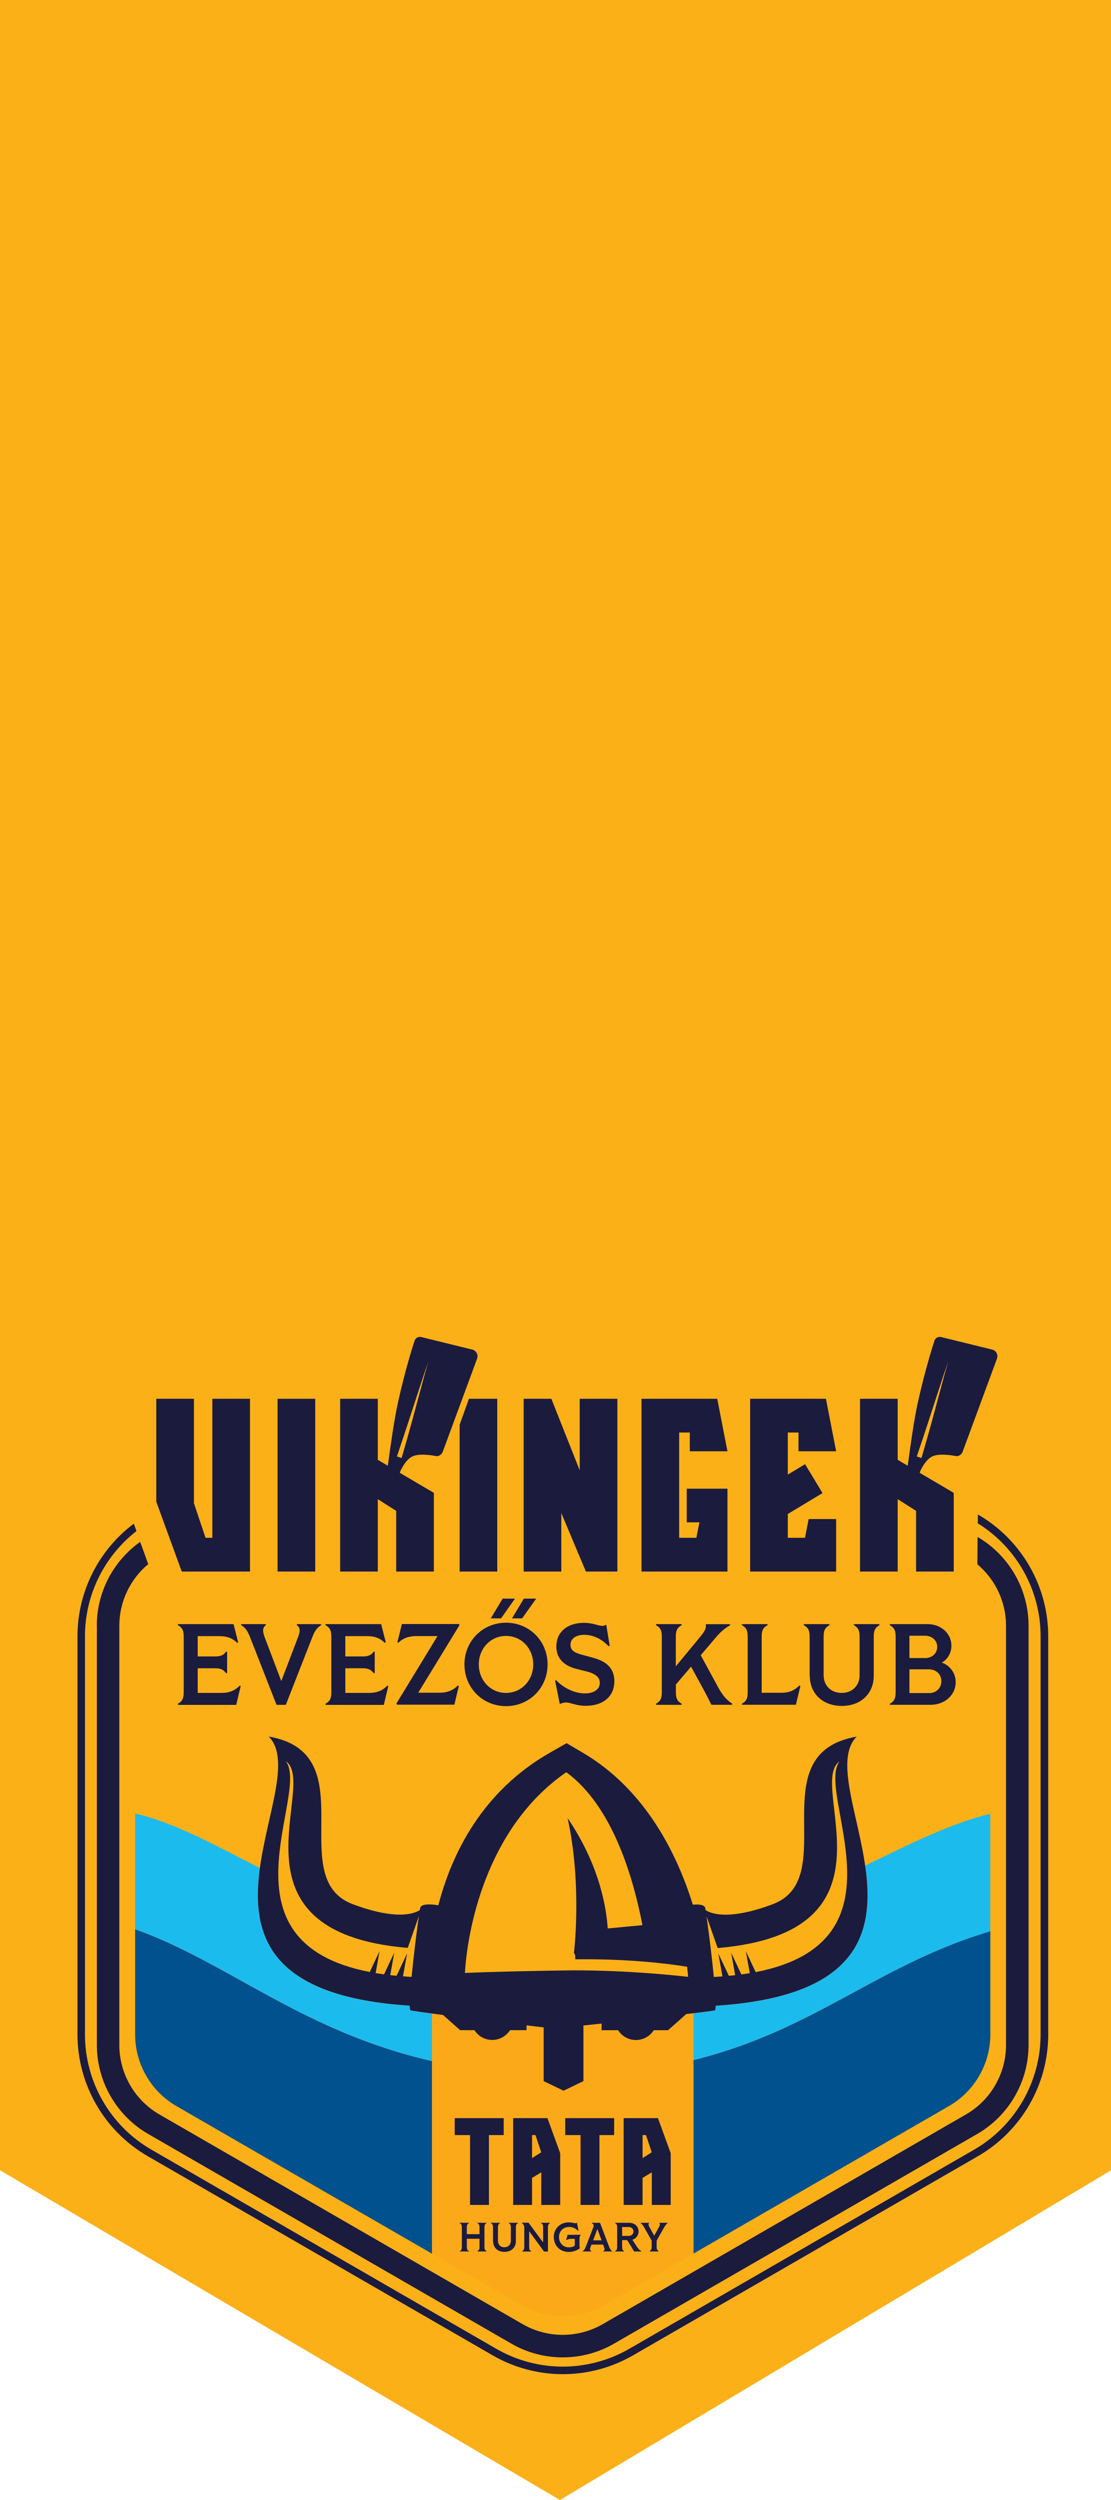 <?xml version="1.0" encoding="UTF-8"?>
<svg id="Layer_1" data-name="Layer 1" xmlns="http://www.w3.org/2000/svg" version="1.1" viewBox="0 0 158.74 357.17">
  <defs>
    <style>
      .cls-1 {
        fill: #fcb017;
      }

      .cls-1, .cls-2, .cls-3, .cls-4, .cls-5 {
        stroke-width: 0px;
      }

      .cls-2 {
        fill: #00518e;
      }

      .cls-3 {
        fill: #1b1b3e;
      }

      .cls-4 {
        fill: #1cbbee;
      }

      .cls-5 {
        fill: #fba919;
      }
    </style>
  </defs>
  <polygon class="cls-1" points="158.74 310.06 80 357.17 0 310.06 0 0 158.74 0 158.74 310.06"/>
  <g>
    <g>
      <path class="cls-3" d="M13.84,232.25v59.92c0,5.22,2.81,10.09,7.33,12.7l51.9,29.96c2.26,1.31,4.8,1.96,7.33,1.96s5.07-.65,7.33-1.96l51.9-29.96c4.52-2.61,7.33-7.48,7.33-12.7v-59.92c0-5.2-2.79-10.05-7.28-12.67l-.03,3.91c2.56,2.15,4.09,5.36,4.09,8.76v59.92c0,4.08-2.19,7.87-5.72,9.91l-51.9,29.96c-3.53,2.04-7.92,2.04-11.45,0l-51.9-29.96c-3.53-2.04-5.72-5.84-5.72-9.91v-59.92c0-3.42,1.55-6.64,4.13-8.79l-1.15-3.18c-3.85,2.73-6.2,7.2-6.2,11.97Z"/>
      <path class="cls-3" d="M139.72,216.38h0s-.01,1.25-.01,1.25c5.55,3.45,8.97,9.56,8.97,16.12v56.92c0,6.76-3.64,13.06-9.49,16.44l-49.29,28.46c-2.88,1.66-6.17,2.54-9.49,2.54s-6.61-.88-9.49-2.54l-49.29-28.46c-5.86-3.38-9.49-9.68-9.49-16.44v-56.92c0-5.9,2.77-11.44,7.36-15.01l-.38-1.06c-5.02,3.76-8.05,9.72-8.05,16.07v56.92c0,7.14,3.84,13.8,10.03,17.37l49.29,28.46c3.05,1.76,6.51,2.69,10.03,2.69s6.98-.93,10.03-2.69l49.29-28.46c6.19-3.57,10.03-10.23,10.03-17.37v-56.92c0-7.14-3.84-13.8-10.03-17.37Z"/>
    </g>
    <path class="cls-2" d="M99.07,294.31v27.66l36.53-21.09c3.64-2.1,5.9-6.02,5.9-10.22v-14.76c-16.09,4.78-25.18,14.2-42.42,18.41Z"/>
    <path class="cls-2" d="M61.73,294.46c-18.49-4.21-29.11-14.08-42.42-18.84v15.05c0,4.2,2.26,8.12,5.9,10.22l36.52,21.09v-27.51Z"/>
    <path class="cls-4" d="M61.73,287.68c-1.75-.23-2.96-.41-3.07-.47-.07-.04-.11-.27-.12-.66-20.55-1.32-22.65-10.46-21.4-19.66-6.72-3.44-12.44-6.59-17.83-7.79v16.52c13.31,4.75,23.93,14.63,42.42,18.84v-6.77Z"/>
    <path class="cls-4" d="M123.61,266.53c1.35,9.32-.54,18.68-21.35,20.02,0,.39-.05.62-.12.66-.07.04-1.3.2-3.09.41,0,0,.01,0,.02,0v6.69c17.24-4.21,26.33-13.62,42.42-18.4v-16.78c-5.48,1.31-11.34,4.22-17.88,7.41Z"/>
    <path class="cls-5" d="M98.05,287.74l-2.6,2.31h-2.04c-.54.84-1.48,1.4-2.55,1.4s-2.01-.56-2.55-1.4h-2.35v-.93h0c-1.16.11-2.08.21-2.59.26v7.95l-2.84,1.37-2.84-1.37v-7.67s-.41-.05-1.11-.13l-1.34-.17v.69h-2.35c-.54.84-1.48,1.4-2.55,1.4s-2.01-.56-2.55-1.4h-2.04l-2.44-2.17c-.56-.07-1.09-.14-1.57-.21v34.28l12.79,7.38c1.79,1.03,3.82,1.58,5.89,1.58s4.1-.55,5.89-1.58l12.78-7.38v-34.34c-.32.04-.66.08-1.02.12Z"/>
    <path class="cls-3" d="M85.96,289.12v.93h2.35c.54.84,1.48,1.4,2.55,1.4s2.01-.56,2.55-1.4h2.04l2.6-2.31c2.33-.27,4-.49,4.09-.53.07-.04.11-.27.12-.66,37.87-2.44,13.09-31.39,20.15-38.45-14.02,2.43-2.02,20.22-12.03,23.96-6.08,2.27-8.65,1.41-9.56.84-.02-.14-.04-.24-.06-.31-.1-.47-.88-.55-1.77-.48-2.24-7.21-6.75-16.43-15.71-21.7l-2.32-1.37-2.34,1.33c-9.7,5.53-14.06,14.39-15.99,21.83-1.19-.19-2.45-.23-2.59.38-.01.06-.03.17-.06.31-.9.57-3.48,1.43-9.56-.84-10-3.73,2-21.53-12.03-23.96,7.05,7.06-17.72,36.01,20.15,38.45,0,.39.05.62.12.66.14.07,2.07.34,4.64.67l2.44,2.17h2.04c.54.84,1.48,1.4,2.55,1.4s2.01-.56,2.55-1.4h2.35v-.69l1.34.17c.7.08,1.11.13,1.11.13v7.67l2.84,1.37,2.84-1.37v-7.95c.51-.05,1.42-.15,2.59-.27M58.81,282.43c-.42-.02-.83-.05-1.23-.08l.59-3.29-1.51,3.21c-.3-.03-.61-.06-.9-.09l.57-3.21-1.46,3.1c-.41-.06-.81-.12-1.2-.18l.56-3.13-1.4,2.97c-22.32-4.31-8.5-25.41-11.98-30.11,4.73,3.35-9.46,24.4,17.41,26.67l1.59-4.54c-.28,1.91-.75,5.62-1.04,8.67ZM80.66,281.51c-10.5.16-14.23.36-14.23.36.32-5.68,2.81-20.61,14.48-28.68,6.78,4.95,9.67,15.54,10.88,21.85l-4.96.47c-.15-2.37-.91-8.66-5.73-15.77,2.11,9.59.9,19.32.9,19.32,0,0,.21-.08.2.86,7.3-.09,12.85.56,15.97,1.06.06.46.11.95.15,1.44-3.63-.4-10.46-1.01-17.66-.91ZM107.97,281.74l-1.4-2.97.56,3.13c-.39.06-.79.12-1.2.18l-1.46-3.1.57,3.21c-.3.03-.6.06-.9.09l-1.51-3.21.59,3.29c-.4.03-.81.06-1.23.08-.29-3.05-.77-6.76-1.04-8.67l1.59,4.54c26.87-2.27,12.68-23.32,17.41-26.67-3.48,4.69,10.34,25.79-11.98,30.11Z"/>
    <g>
      <path class="cls-3" d="M25.41,243.41c.61-.33.84-.72.84-1.63v-7.97c0-.91-.23-1.3-.84-1.63l.02-.15h7.94l.66,2.6-.15.07c-.68-.68-1.47-.95-2.55-.95h-3.08v2.9h2.54c.76,0,1.19-.21,1.51-.69l.15.02v3.05l-.15.02c-.33-.48-.76-.71-1.51-.71h-2.54v3.52h3.44c1.05,0,1.84-.31,2.57-1.04l.13.07-.64,2.68h-8.31l-.02-.15Z"/>
      <path class="cls-3" d="M34.44,232.18l.02-.15h3.51l.02.15c-.41.28-.54.71-.2,1.65l2.4,6.34,2.42-6.34c.36-.94.21-1.37-.2-1.65l.02-.15h3.44l.02.15c-.54.33-.87.69-1.28,1.75l-3.77,9.63h-1.33l-3.77-9.63c-.41-1.05-.74-1.42-1.28-1.75Z"/>
      <path class="cls-3" d="M46.5,243.41c.61-.33.84-.72.84-1.63v-7.97c0-.91-.23-1.3-.84-1.63l.02-.15h7.94l.66,2.6-.15.07c-.67-.68-1.47-.95-2.55-.95h-3.08v2.9h2.54c.76,0,1.19-.21,1.51-.69l.15.02v3.05l-.15.02c-.33-.48-.76-.71-1.51-.71h-2.54v3.52h3.44c1.05,0,1.84-.31,2.57-1.04l.13.07-.64,2.68h-8.31l-.02-.15Z"/>
      <path class="cls-3" d="M56.63,243.39l5.88-9.65h-3.03c-1.02,0-1.88.28-2.57.95l-.13-.07.64-2.6h8.15l.08.16-5.89,9.65h3.1c.99,0,1.84-.3,2.55-1.02l.15.05-.64,2.68h-8.2l-.08-.16Z"/>
      <path class="cls-3" d="M66.36,237.79c0-3.34,2.6-5.96,5.94-5.96s5.94,2.62,5.94,5.96-2.6,5.96-5.94,5.96-5.94-2.62-5.94-5.96ZM72.3,241.86c2.21,0,3.89-1.79,3.89-4.07s-1.68-4.07-3.89-4.07-3.89,1.79-3.89,4.07,1.68,4.07,3.89,4.07ZM71.82,228.39h1.76l-1.99,2.82h-1.47l1.7-2.82ZM74.85,228.39h1.76l-2.01,2.82h-1.45l1.7-2.82Z"/>
      <path class="cls-3" d="M80.83,243.24c-.23,0-.48.03-.74.18l-.12-.03-.66-3.28.15-.07c1.27,1.32,2.86,1.89,4.13,1.89s2.11-.59,2.11-1.51c0-1.02-1.02-1.42-2.09-1.68l-1.12-.28c-1.84-.43-3-1.47-3-3.23,0-2.09,1.58-3.38,3.94-3.38,1.3,0,2.09.44,2.65.44.16,0,.31-.05.44-.15l.11.02.48,2.96-.15.07c-1.1-1.17-2.39-1.63-3.51-1.63s-1.94.53-1.94,1.43c0,.96.87,1.22,1.96,1.5l1.1.3c1.79.46,3.21,1.32,3.21,3.42s-1.55,3.49-4.08,3.49c-1.45,0-2.17-.48-2.88-.48Z"/>
      <path class="cls-3" d="M93.72,243.41c.61-.33.84-.72.84-1.63v-7.97c0-.91-.23-1.3-.84-1.63l.02-.15h3.64l.02.15c-.61.33-.84.72-.84,1.63v4.25l3.31-4c.71-.86,1.09-1.38.97-1.94l.07-.08h3.38l.03.15c-.64.36-1.3.89-1.88,1.56l-2.32,2.73,2.5,4.59c.51.94,1.05,1.7,2.01,2.34l-.03.15h-2.95c-.41-.79-.66-1.33-1.12-2.17l-1.79-3.28-2.17,2.55v1.12c0,.91.23,1.3.84,1.63l-.02.15h-3.64l-.02-.15Z"/>
      <path class="cls-3" d="M105.99,243.41c.61-.33.84-.72.84-1.63v-7.97c0-.91-.23-1.3-.84-1.63l.02-.15h3.64l.02.15c-.61.33-.84.72-.84,1.63v8.03h2.83c1.05,0,1.84-.31,2.55-1.04l.15.07-.64,2.68h-7.71l-.02-.15Z"/>
      <path class="cls-3" d="M115.68,239.42v-5.61c0-.91-.23-1.3-.84-1.63l.02-.15h3.64l.02.15c-.61.33-.84.72-.84,1.63v5.5c0,1.51,1.05,2.55,2.57,2.55s2.57-1.04,2.57-2.55v-5.5c0-.91-.23-1.3-.82-1.63l.02-.15h3.62l.02.15c-.59.33-.82.72-.82,1.63v5.61c0,2.55-1.86,4.3-4.56,4.3s-4.58-1.75-4.58-4.3Z"/>
      <path class="cls-3" d="M127.13,243.41c.61-.33.84-.72.84-1.63v-7.97c0-.91-.23-1.3-.84-1.63l.02-.15h5.37c1.96,0,3.42,1.37,3.42,3.08,0,1.05-.56,1.98-1.38,2.42,1.19.41,1.99,1.51,1.99,2.8,0,1.81-1.53,3.23-3.61,3.23h-5.8l-.02-.15ZM132.15,236.89c1.04,0,1.76-.69,1.76-1.6s-.72-1.6-1.76-1.6h-2.21v3.19h2.21ZM132.69,241.89c1.09,0,1.81-.72,1.81-1.7s-.72-1.7-1.79-1.7h-2.77v3.39h2.75Z"/>
    </g>
    <g>
      <rect class="cls-3" x="39.66" y="199.84" width="5.38" height="24.68"/>
      <polygon class="cls-3" points="82.83 210.06 78.78 199.84 74.82 199.84 74.82 224.52 80.2 224.52 80.2 216.16 83.71 224.52 88.21 224.52 88.21 199.84 82.83 199.84 82.83 210.06"/>
      <polygon class="cls-3" points="103.94 207.34 102.48 199.84 91.66 199.84 91.66 224.52 103.94 224.52 103.94 212.68 98.12 212.68 98.12 217.49 99.93 217.49 99.5 219.7 97.04 219.7 97.04 204.66 98.56 204.66 98.56 207.34 103.94 207.34"/>
      <polygon class="cls-3" points="119.47 207.34 118.01 199.84 107.18 199.84 107.18 224.52 119.47 224.52 119.47 217.02 115.54 217.02 115.02 219.7 112.56 219.7 112.56 216.3 117.52 213.31 115.03 209.18 112.56 210.67 112.56 204.66 114.09 204.66 114.09 207.34 119.47 207.34"/>
      <polygon class="cls-3" points="30.34 219.7 29.37 219.7 27.71 214.76 27.71 199.84 22.33 199.84 22.33 214.55 25.97 224.52 35.72 224.52 35.72 199.84 30.34 199.84 30.34 219.7"/>
      <path class="cls-3" d="M141.76,192.81l-7.29-1.79c-.4-.1-.82.12-.95.51,0,0-1.26,3.75-2.38,8.86-.55,2.48-1.02,5.93-1.39,8.61-.02.14-.04.27-.06.4l-.55-.32-.88-.52v-8.72h-5.38v24.68h5.38v-10.34l2.63,1.67v8.67h5.38v-11.24l-4.38-2.58-.48-.28.1-.31c.44-.89,1.04-1.82,1.9-2.12,1.15-.4,3.27.05,3.27.05.39-.02.72-.27.86-.63l4.91-13.31c.2-.55-.12-1.15-.69-1.29ZM131.66,208.3l-.67-.22c1.98-5.82,3.94-12.15,4.55-13.68-.57,1.61-2.14,8.04-3.88,13.9Z"/>
      <polygon class="cls-3" points="65.67 203.55 65.67 224.52 71.05 224.52 71.05 199.84 67 199.84 65.67 203.55"/>
      <path class="cls-3" d="M67.48,192.81l-7.29-1.79c-.4-.1-.82.12-.95.51,0,0-1.26,3.75-2.38,8.86-.55,2.48-1.02,5.93-1.39,8.61-.02.14-.04.27-.06.4l-.55-.32-.88-.52v-8.72h-5.38v24.68h5.38v-10.34l2.63,1.67v8.67h5.38v-11.24l-4.38-2.58-.48-.28.1-.31c.44-.89,1.04-1.82,1.9-2.12,1.15-.4,3.27.05,3.27.05.39-.02.72-.27.86-.63l4.91-13.31c.2-.55-.12-1.15-.69-1.29ZM57.38,208.3l-.67-.22c1.98-5.82,3.94-12.15,4.55-13.68-.57,1.61-2.14,8.04-3.88,13.9Z"/>
    </g>
    <g>
      <g>
        <path class="cls-3" d="M68.21,321.61c.22-.12.3-.26.3-.58v-1.19h-1.81v1.19c0,.32.08.46.3.58v.05h-1.3v-.05c.21-.12.29-.26.29-.58v-2.84c0-.32-.08-.46-.3-.58v-.05h1.3v.05c-.21.12-.29.26-.29.58v.99h1.81v-.99c0-.32-.08-.46-.3-.58v-.05h1.3v.05c-.21.12-.29.26-.29.58v2.84c0,.32.08.46.3.58v.05h-1.3v-.05Z"/>
        <path class="cls-3" d="M70.44,320.19v-2c0-.32-.08-.46-.3-.58v-.05h1.3v.05c-.21.12-.29.26-.29.58v1.96c0,.54.38.91.92.91s.92-.37.92-.91v-1.96c0-.32-.08-.46-.29-.58v-.05h1.3v.05c-.21.12-.29.26-.29.58v2c0,.91-.66,1.53-1.63,1.53s-1.63-.62-1.63-1.53Z"/>
        <path class="cls-3" d="M74.61,321.61c.22-.12.3-.26.3-.58v-2.74c0-.34-.15-.55-.34-.68v-.06h.95l2.08,2.82v-2.18c0-.32-.08-.46-.29-.58v-.05h1.27v.05c-.21.12-.29.26-.29.58v3.48h-.56l-2.12-2.9v2.27c0,.32.08.46.29.58v.05h-1.27v-.05Z"/>
        <path class="cls-3" d="M79.12,319.61c0-1.21.92-2.11,2.13-2.11.69,0,.91.24,1.16.06h.03s.22,1.14.22,1.14l-.05.02c-.39-.39-.79-.56-1.33-.56-.84,0-1.41.63-1.41,1.45s.59,1.46,1.39,1.46c.42,0,.69-.11.86-.23v-.99h-.39c-.35,0-.55.03-.8.18l-.04-.02.21-.73h1.86v.05c-.12.11-.16.23-.16.52v.99c0,.16,0,.23.07.32v.03c-.33.24-.85.54-1.61.54-1.24,0-2.13-.9-2.13-2.12Z"/>
        <path class="cls-3" d="M83.26,321.61c.18-.12.29-.25.41-.55l1.1-2.85c.11-.28.05-.47-.21-.59v-.06h1.17l1.33,3.5c.12.3.22.43.4.55v.05h-1.27v-.05c.2-.11.24-.23.13-.52l-.15-.41h-1.66l-.15.41c-.11.29-.06.41.14.52v.05h-1.26v-.05ZM85.95,320.07l-.6-1.62-.6,1.62h1.2Z"/>
        <path class="cls-3" d="M87.88,321.61c.22-.12.3-.26.3-.58v-2.84c0-.32-.08-.46-.3-.58v-.05h2.01c.78,0,1.35.52,1.35,1.23,0,.57-.36,1.03-.89,1.19l.62.95c.19.3.39.51.65.68v.05h-1.02l-.41-.69-.58-.93h-.72v.99c0,.32.08.46.28.58v.05h-1.29v-.05ZM89.85,319.43c.38,0,.66-.27.66-.63s-.28-.63-.66-.63h-.96v1.26h.96Z"/>
        <path class="cls-3" d="M93.11,321.03v-.92l-1.11-1.96c-.15-.27-.31-.42-.46-.54v-.05h1.19v.05c-.1.11-.09.27.02.48l.72,1.32.73-1.32c.11-.21.12-.38.02-.48v-.05h1.16v.05c-.14.12-.3.27-.45.54l-1.11,1.96v.92c0,.32.09.46.29.58v.05h-1.29v-.05c.19-.12.29-.26.29-.58Z"/>
      </g>
      <g>
        <path class="cls-3" d="M73.32,302.61v12.4h2.7v-3.86l1.32-.8v4.66h2.7v-7.39l-1.82-5.01h-4.9ZM76.02,305.03h.49l.82,2.46-1.31.83v-3.29Z"/>
        <polygon class="cls-3" points="64.97 302.61 64.97 305.03 67.16 305.03 67.16 315.01 69.86 315.01 69.86 305.03 71.97 305.03 71.97 302.61 64.97 302.61"/>
        <path class="cls-3" d="M89.11,302.61v12.4h2.7v-3.86l1.32-.8v4.66h2.7v-7.39l-1.82-5.01h-4.9ZM91.81,305.03h.49l.82,2.46-1.31.83v-3.29Z"/>
        <polygon class="cls-3" points="80.76 302.61 80.76 305.03 82.95 305.03 82.95 315.01 85.65 315.01 85.65 305.03 87.75 305.03 87.75 302.61 80.76 302.61"/>
      </g>
    </g>
  </g>
</svg>